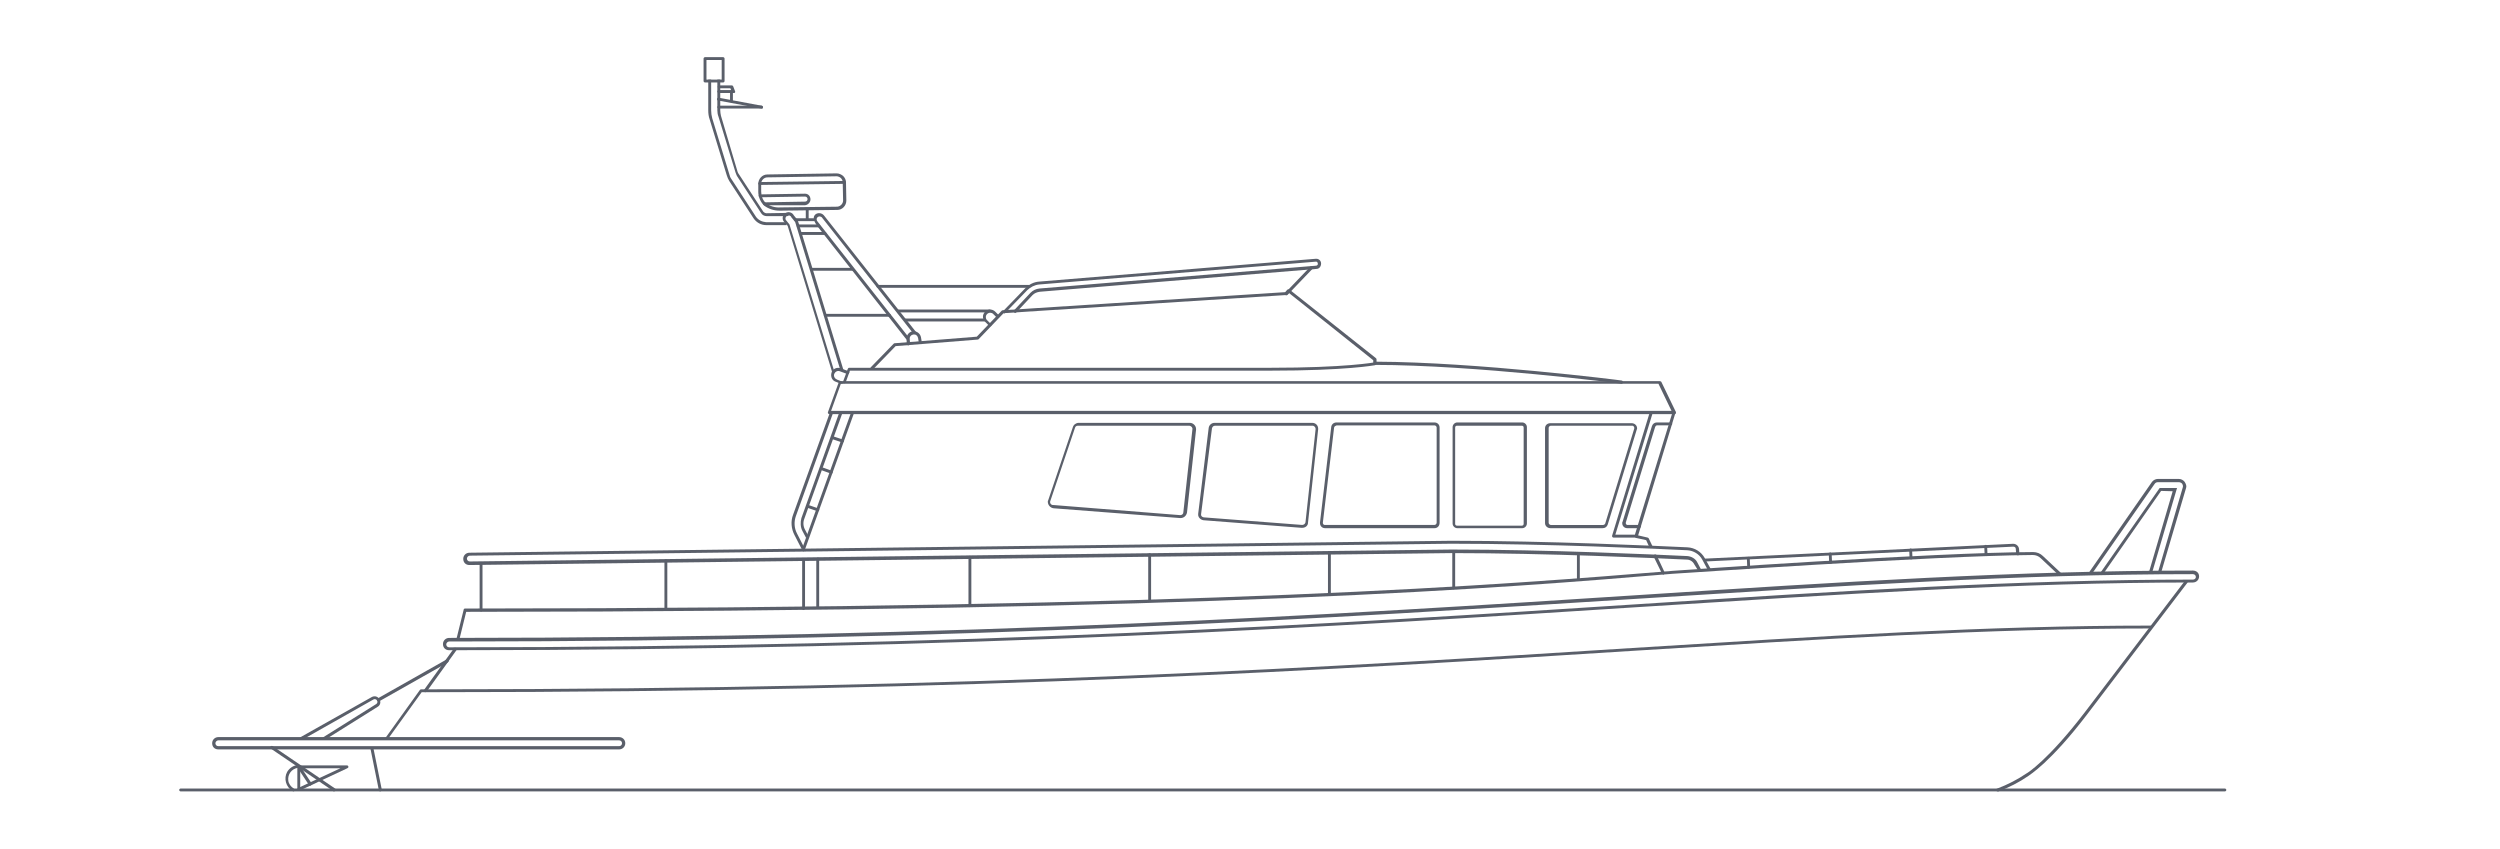 <?xml version="1.0" encoding="UTF-8"?><svg id="Calque_1" xmlns="http://www.w3.org/2000/svg" viewBox="0 0 800 271.69"><defs><style>.cls-1{fill:#5a5f6a;}</style></defs><path class="cls-1" d="M711.96,253.25H57.8c-.23,0-.46-.23-.46-.46s.23-.46.46-.46h654.16c.23,0,.46.23.46.46s-.23.46-.46.46Z"/><path class="cls-1" d="M265.96,131.48h268.92l-4.18-8.69h-261.62l-3.13,8.69ZM535.69,132.52h-270.31c-.23,0-.46-.23-.46-.46v-.12l3.48-9.62c.12-.23.23-.35.46-.35h262.31c.23,0,.35.12.46.23l4.64,9.62c.12.23,0,.58-.23.69-.23-.12-.23,0-.35,0Z"/><path class="cls-1" d="M270.13,122.68h-.12c-.23-.12-.35-.35-.23-.58l1.51-4.06c.12-.23.23-.35.46-.35h134.64c24.47,0,33.4-1.74,33.51-1.74.23,0,.46.23.46.46s-.12.35-.35.46c-.12,0-9.04,1.74-33.63,1.74h-134.4l-1.39,3.82c0,.12-.23.23-.46.23Z"/><path class="cls-1" d="M257.15,195.21c-.23,0-.46-.23-.46-.46v-15.64c0-.23.23-.46.46-.46s.46.23.46.46v15.53c.12.23-.11.46-.46.58Z"/><path class="cls-1" d="M257.15,176.44c-.23,0-.46-.23-.46-.46v-.46l15.66-43.56c.12-.23.46-.35.7-.23.23.12.23.35.23.46l-15.66,43.56v.23c0,.23-.23.35-.46.46Z"/><path class="cls-1" d="M377.63,164.85c.58,0,1.04-.35,1.04-.93l2.9-26.53c.11-.58-.35-1.04-.93-1.16h-35.72c-.46,0-.81.23-.93.7l-7.89,23.4c-.23.58.12,1.16.7,1.27h.23l40.59,3.24ZM377.75,165.78h-.12l-40.47-3.13c-1.04-.12-1.86-1.04-1.86-2.09,0-.12,0-.35.12-.46l7.89-23.4c.23-.81,1.04-1.39,1.86-1.39h35.6c1.04,0,1.97.93,1.97,1.97v.23l-2.9,26.53c-.23,1.04-1.04,1.74-2.09,1.74Z"/><path class="cls-1" d="M416.71,167.98c.46,0,.93-.35,1.04-.81l3.25-29.89c0-.46-.35-.93-.81-1.04h-31.43c-.46,0-.81.35-.93.81l-3.48,27.46c-.12.46.23.93.81,1.04l31.54,2.43ZM416.71,168.91h-.12l-31.43-2.43c-1.04-.12-1.86-1.04-1.74-1.97v-.12l3.36-27.46c.12-.93.93-1.62,1.86-1.62h31.31c1.04,0,1.86.81,1.86,1.85v.23l-3.25,29.89c0,.93-.81,1.62-1.86,1.62Z"/><path class="cls-1" d="M427.61,136.23c-.35,0-.58.23-.7.58l-3.6,30.47c0,.35.23.7.58.7h35.14c.35,0,.7-.35.7-.7v-30.47c0-.35-.35-.69-.7-.69h-31.43v.11ZM459.04,169.02h-35.02c-.93,0-1.62-.69-1.62-1.62v-.23l3.6-30.59c.12-.81.81-1.39,1.62-1.39h31.43c.93,0,1.62.69,1.62,1.62v30.47c0,1.04-.7,1.74-1.62,1.74Z"/><path class="cls-1" d="M466.23,136.23c-.35,0-.58.23-.58.58v30.82c0,.35.23.58.58.58h20.76c.35,0,.58-.23.58-.58v-30.82c0-.35-.23-.58-.58-.58h-20.76ZM487.1,169.02h-20.76c-.81,0-1.51-.69-1.51-1.51v-30.82c0-.81.7-1.51,1.51-1.51h20.76c.81,0,1.51.69,1.51,1.51v30.82c0,.81-.7,1.51-1.51,1.51Z"/><path class="cls-1" d="M496.27,136.23c-.35,0-.7.35-.7.7v30.36c0,.35.35.7.7.7h16.7c.35,0,.58-.23.7-.46l9.28-30.36c.12-.35-.12-.81-.46-.93h-26.21ZM512.85,169.02h-16.7c-.93,0-1.74-.69-1.74-1.62v-30.36c0-.93.69-1.62,1.74-1.62h25.98c.93,0,1.74.7,1.74,1.62,0,.12,0,.35-.12.46l-9.28,30.36c-.23.69-.81,1.16-1.62,1.16Z"/><path class="cls-1" d="M523.63,172.03h-7.31c-.23,0-.46-.23-.46-.46v-.12l12.06-39.51c.12-.23.35-.35.58-.35.23.12.35.35.35.58l-11.94,38.93h6.26l12.06-39.28c.12-.23.35-.35.58-.35.23.12.35.35.35.58l-12.06,39.63c-.12.23-.23.35-.46.35Z"/><path class="cls-1" d="M524.56,169.02h-3.83c-.93,0-1.62-.69-1.62-1.62,0-.12,0-.35.12-.46l9.39-30.59c.23-.7.81-1.16,1.51-1.16h4.52c.23,0,.46.23.46.46s-.23.46-.46.46h-4.41c-.23,0-.46.23-.58.46l-9.39,30.59c-.12.35.12.69.35.81h4.06c.23,0,.46.23.46.46-.12.35-.35.58-.58.58Z"/><path class="cls-1" d="M518.76,122.79c-.46-.12-47.08-6.02-78.86-6.02-.23,0-.46-.23-.46-.46v-1.04l-27.02-21.55-.58.58c-.12.12-.23.12-.35.12l-90.34,5.79-8,8.34c-.12.12-.23.12-.35.12l-26.21,2.09-7.19,7.41c-.23.23-.46.23-.7,0-.23-.23-.23-.46,0-.69l7.31-7.53c.12-.12.23-.12.35-.12l26.21-2.09,8-8.34c.12-.12.23-.12.35-.12l90.34-5.79.7-.81c.23-.12.46-.12.7,0l27.6,21.9c.12.12.23.23.23.35v.81c31.77.12,77.93,5.91,78.39,6.02.23,0,.46.23.46.46,0,.46-.23.69-.58.58Z"/><path class="cls-1" d="M261.67,163.58h-.12l-3.02-1.04c-.23,0-.46-.23-.46-.58,0-.23.23-.46.58-.46q.12,0,.12.12l3.01,1.04c.23,0,.46.35.35.58,0,.23-.23.46-.46.35Z"/><path class="cls-1" d="M269.55,141.56h-.12l-2.78-.93c-.23,0-.46-.23-.46-.58,0-.23.23-.46.58-.46q.12,0,.12.12l2.78.93c.23,0,.46.35.35.58,0,.23-.23.35-.46.35Z"/><path class="cls-1" d="M265.96,151.53h-.12l-2.9-1.04c-.23-.12-.35-.46-.23-.7.12-.11.35-.23.46-.23l2.9,1.04c.23,0,.46.35.35.58.12.23-.11.35-.46.35Z"/><path class="cls-1" d="M123.79,236.8c-.23,0-.46-.23-.46-.46,0-.12,0-.23.12-.35l10.9-15.18c.12-.12.23-.23.35-.23h3.71c175.22,0,290.84-7.3,383.73-13.21,61.11-3.82,113.76-7.18,166.18-7.18.23,0,.46.23.46.46s-.23.46-.46.46c-52.3,0-105.06,3.36-166.18,7.18-92.89,5.91-208.62,13.21-383.84,13.21h-3.36l-10.78,14.95c0,.23-.23.35-.35.35Z"/><path class="cls-1" d="M136.08,221.51c-.23,0-.46-.23-.46-.46,0-.12,0-.23.12-.35l9.51-13.21c.12-.23.46-.23.7-.12.23.12.23.46.12.69l-9.51,13.21c-.12.12-.23.23-.46.23Z"/><path class="cls-1" d="M701.75,185.47c-55.2,0-112.02,3.59-177.77,7.88-95.09,6.14-213.37,13.79-380.25,13.79-.58,0-.93-.46-.93-.93s.46-.93.93-.93c166.87,0,285.04-7.65,380.13-13.67,65.87-4.17,122.57-7.88,177.89-7.88.58,0,.93.46.93.93s-.46.81-.93.81ZM701.75,182.58c-55.32,0-112.14,3.59-178.01,7.88-94.97,6.14-213.26,13.67-380.02,13.67-1.04,0-1.97.81-1.97,1.97s.81,1.97,1.97,1.97c166.87,0,285.27-7.65,380.36-13.79,65.75-4.17,122.46-7.88,177.66-7.88,1.04,0,1.97-.81,1.97-1.97s-.93-1.85-1.97-1.85Z"/><path class="cls-1" d="M321.39,100.31c-.23,0-.46-.23-.46-.46,0-.12,0-.23.12-.35l7.07-7.3c1.16-1.16,2.67-1.97,4.41-2.09l88.48-7.3c.93-.11,1.74.58,1.74,1.51s-.58,1.74-1.51,1.74l-88.48,7.3c-.93.12-1.74.46-2.32,1.04l-5.22,5.56c-.23.23-.46.23-.7,0-.23-.23-.23-.46,0-.69l5.22-5.56c.81-.81,1.74-1.27,2.9-1.39l88.48-7.3c.35,0,.7-.35.58-.7,0-.35-.35-.69-.7-.58l-88.48,7.3c-1.39.12-2.78.81-3.83,1.85l-7.07,7.3s-.12.11-.23.11Z"/><path class="cls-1" d="M411.61,94.52c-.23,0-.46-.23-.46-.46,0-.12,0-.23.12-.35l8-8.34c.23-.23.46-.23.7,0,.23.23.23.46,0,.69l-8,8.34c-.12,0-.23.12-.35.12Z"/><path class="cls-1" d="M243.58,61.27c0,1.39.46,2.78,1.51,3.71,1.28,1.04,3.02,1.51,4.64,1.39l18.09-.23c1.04,0,1.97-.93,1.97-1.97l-.12-5.79c0-.58-.23-1.04-.58-1.39-.35-.35-.93-.58-1.39-.58l-22.15.35c-1.04,0-1.97.93-1.97,1.97v2.55ZM249.38,67.41c-1.74,0-3.48-.58-4.87-1.62-1.16-1.16-1.86-2.78-1.86-4.4v-2.55c0-1.62,1.28-3.01,2.9-3.01l22.15-.35c.81,0,1.51.35,2.09.81.58.58.93,1.28.93,2.09l.11,5.79c0,1.62-1.28,3.01-2.9,3.01h-.12l-17.97.23h-.46Z"/><path class="cls-1" d="M244.62,65.67c-.23,0-.46-.23-.46-.46s.23-.46.46-.46l12.99-.23c.46,0,.81-.35.81-.81s-.35-.81-.81-.81l-14.38.23c-.23,0-.46-.23-.46-.46s.23-.46.46-.46l14.38-.23c1.04,0,1.74.81,1.74,1.85,0,.93-.81,1.74-1.74,1.85h-12.99Z"/><path class="cls-1" d="M243.11,59.18c-.23,0-.46-.23-.46-.46s.23-.46.46-.46l27.14-.35c.23,0,.46.23.46.46s-.23.46-.46.46l-27.14.35Z"/><path class="cls-1" d="M146.52,205.05c-.35,0-.58-.35-.46-.58l2.32-9.39c0-.23.23-.35.46-.35,241.79-.11,332.24-7.65,386.28-12.05.81-.11,83.84-5.91,115.5-6.02,1.16,0,2.32.46,3.13,1.28l5.8,5.45c.23.23.23.46,0,.7-.23.23-.46.23-.7,0l-5.8-5.45c-.7-.7-1.62-1.04-2.55-1.04-31.66.23-114.57,6.02-115.39,6.02-54.04,4.52-144.49,12.05-385.93,12.17l-2.2,8.92c-.12.23-.23.35-.46.35Z"/><path class="cls-1" d="M639.25,253.25c-.23,0-.46-.12-.46-.46,0-.23.12-.46.35-.46,3.36-1.28,6.49-2.9,9.39-4.87.12,0,6.84-4.17,18.55-19.46l32.12-42.17c.12-.23.46-.23.7-.12.23.12.23.46.12.7l-32.12,42.17c-11.83,15.53-18.55,19.46-18.79,19.7-3.02,2.09-6.26,3.71-9.63,4.98h-.23Z"/><path class="cls-1" d="M153.94,195.67c-.23,0-.46-.23-.46-.46v-14.95c0-.23.23-.46.46-.46s.46.23.46.46v14.95c0,.35-.23.46-.46.46Z"/><path class="cls-1" d="M213.08,195.44c-.23,0-.46-.23-.46-.46v-15.53c0-.23.23-.46.46-.46s.46.23.46.46v15.53c.12.23-.11.46-.46.46Z"/><path class="cls-1" d="M261.67,194.86c-.23,0-.46-.23-.46-.46v-15.53c0-.23.23-.46.46-.46s.46.23.46.46v15.53c.12.23-.12.46-.46.46Z"/><path class="cls-1" d="M310.37,194.28c-.23,0-.46-.23-.46-.46v-15.53c0-.23.23-.46.46-.46s.46.23.46.46v15.53c0,.23-.23.46-.46.46Z"/><path class="cls-1" d="M367.89,192.66c-.23,0-.46-.23-.46-.46v-14.72c0-.23.23-.46.46-.46s.46.23.46.46v14.6c0,.35-.23.58-.46.58Z"/><path class="cls-1" d="M425.41,190.69c-.23,0-.46-.23-.46-.46v-13.44c0-.23.23-.46.46-.46s.46.23.46.46v13.44c.12.35-.12.46-.46.46Z"/><path class="cls-1" d="M465.19,188.6c-.23,0-.46-.23-.46-.46v-11.7c0-.23.23-.46.46-.46s.46.23.46.46v11.7c0,.23-.23.46-.46.46Z"/><path class="cls-1" d="M505.08,185.82c-.23,0-.46-.23-.46-.46v-8.23c0-.23.23-.46.46-.46s.46.23.46.46v8.23c0,.23-.23.46-.46.46Z"/><path class="cls-1" d="M284.63,101.36h-20.53c-.23,0-.46-.23-.46-.46s.23-.46.46-.46h20.53c.23,0,.46.23.46.46s-.23.46-.46.46Z"/><path class="cls-1" d="M272.8,86.64h-13.1c-.23,0-.46-.23-.46-.46s.23-.46.46-.46h13.1c.23,0,.46.23.46.46s-.12.46-.46.46Z"/><path class="cls-1" d="M263.99,75.17h-7.65c-.23,0-.46-.23-.46-.46s.23-.46.46-.46h7.65c.23,0,.46.23.46.46s-.23.46-.46.46Z"/><path class="cls-1" d="M262.02,72.74h-6.61c-.23,0-.46-.23-.46-.46s.23-.46.46-.46h6.61c.23,0,.46.23.46.46s-.23.46-.46.46Z"/><path class="cls-1" d="M260.63,70.77h-6.15c-.23,0-.46-.23-.46-.46s.23-.46.46-.46h6.15c.23,0,.46.23.46.46s-.23.46-.46.46Z"/><path class="cls-1" d="M121.7,253.25c-.23,0-.46-.12-.46-.35l-2.67-13.21c0-.23.12-.46.35-.58.23-.12.46.12.58.35l2.67,13.21c.12.23-.12.46-.46.58q.12,0,0,0Z"/><path class="cls-1" d="M258.31,70.54c-.23,0-.46-.23-.46-.46v-3.13c0-.23.23-.46.46-.46s.46.23.46.46v3.13c.12.23-.12.46-.46.46Z"/><path class="cls-1" d="M226.07,19.21v6.26h4.87v-6.26h-4.87ZM225.6,26.39c-.23,0-.46-.23-.46-.46v-7.18c0-.23.23-.46.46-.46h5.8c.23,0,.46.23.46.46v7.18c0,.23-.23.46-.46.46h-5.8Z"/><path class="cls-1" d="M234.65,29.75h-4.64c-.23,0-.46-.23-.46-.46s.23-.46.46-.46h3.94l-.23-.58h-3.6c-.23,0-.46-.23-.46-.46s.23-.46.46-.46h4.06c.23,0,.35.12.46.35l.58,1.51c.12.23,0,.46-.23.58h-.35Z"/><path class="cls-1" d="M243.69,34.74l-13.8-2.55c-.23,0-.46-.23-.46-.46s.23-.46.46-.46h.12l13.68,2.55c.23,0,.46.23.46.58s-.23.35-.46.35Z"/><path class="cls-1" d="M243.69,34.74h-13.68c-.23,0-.46-.23-.46-.46s.23-.46.46-.46h13.68c.23,0,.46.23.46.46s-.23.46-.46.46Z"/><path class="cls-1" d="M234.19,32.88c-.23,0-.46-.12-.58-.46v-3.13c0-.23.23-.46.46-.46s.46.23.46.46v3.13c0,.23-.12.35-.35.46Z"/><path class="cls-1" d="M329.16,92.09h-48.24c-.23,0-.46-.23-.46-.46s.23-.46.46-.46h48.24c.23,0,.46.23.46.46s-.12.46-.46.46Z"/><path class="cls-1" d="M96.42,236.8c-.23,0-.46-.12-.46-.46,0-.23.12-.35.23-.46l22.84-12.86c.93-.46,1.97-.12,2.44.81.46.81.23,1.85-.58,2.32l-16.82,10.54c-.23.12-.46.12-.69-.12-.12-.23-.12-.46.12-.69l16.82-10.54c.46-.23.58-.81.35-1.16-.23-.46-.81-.58-1.16-.35l-22.73,12.86c-.12,0-.23.12-.35.12Z"/><path class="cls-1" d="M121.12,224.4c-.23,0-.46-.12-.46-.46,0-.23.12-.35.23-.46l21.92-12.4c.23-.12.46-.12.7.12.12.23.12.46-.12.69l-.11.12-21.92,12.4h-.23Z"/><path class="cls-1" d="M106.86,253.25c-.12,0-.23,0-.23-.12l-19.95-13.56c-.23-.12-.23-.46-.12-.69.12-.23.46-.23.7-.12l19.95,13.56c.23.12.35.46.12.69,0,.12-.23.23-.46.23Z"/><path class="cls-1" d="M95.61,253.02c-.23,0-.46-.23-.46-.46s.11-.35.35-.46l13.45-6.26h-12.76c-.23,0-.46-.23-.46-.46s.23-.46.46-.46h14.84c.23,0,.46.23.46.46s-.12.35-.35.46l-15.31,7.18h-.23Z"/><path class="cls-1" d="M93.87,253.25q-.12,0-.23-.12c-2.2-1.28-2.9-4.06-1.74-6.14.7-1.16,1.86-1.97,3.25-2.2.23,0,.46.23.46.46s-.11.35-.35.46c-1.97.35-3.25,2.09-3.01,4.06.12,1.04.81,1.97,1.74,2.55.23.12.35.46.23.69,0,.12-.12.23-.35.23Z"/><path class="cls-1" d="M95.61,253.02c-.23,0-.46-.23-.46-.46v-7.18c0-.23.23-.46.46-.46s.46.23.46.46v7.18c0,.23-.12.46-.46.46,0,0,0,.12,0,0Z"/><path class="cls-1" d="M99.2,251.4c-.12,0-.35-.12-.35-.23l-3.6-5.45c-.11-.23-.11-.46.12-.7.23-.12.46-.12.7.12l3.59,5.45c.12.23.12.46-.11.69-.23.12-.35.12-.35.12Z"/><path class="cls-1" d="M532.33,183.85c-.23,0-.35-.12-.46-.23l-2.67-5.45c-.12-.23,0-.58.23-.69.23-.12.58,0,.7.23l2.55,5.45c.12.23,0,.46-.23.58.12.12,0,.12-.12.12Z"/><path class="cls-1" d="M528.27,175.39c-.23,0-.35-.12-.46-.23l-1.04-2.32-3.25-.7c-.23-.12-.46-.35-.35-.58.12-.23.35-.46.58-.35l3.48.81c.12,0,.23.12.35.23l1.16,2.43c.12.23,0,.46-.23.58q-.12.12-.23.12Z"/><path class="cls-1" d="M545.55,179.68c-.23,0-.46-.23-.46-.46s.23-.46.46-.46l98.68-4.75c.93,0,1.74.7,1.86,1.62l.12,1.62c0,.23-.23.46-.46.46s-.46-.23-.58-.46l-.12-1.62c0-.46-.35-.7-.81-.7l-98.68,4.75Z"/><path class="cls-1" d="M559.58,182c-.23,0-.46-.23-.46-.46l-.12-2.9c0-.23.23-.46.46-.46s.46.23.46.46l.12,2.9c.12.12-.12.35-.46.46Z"/><path class="cls-1" d="M585.79,180.38c-.23,0-.46-.23-.46-.46l-.12-2.67c0-.23.23-.46.46-.46s.46.23.46.46l.12,2.67c.12.23-.12.46-.46.46Z"/><path class="cls-1" d="M611.53,178.99c-.23,0-.46-.23-.46-.46l-.12-2.55c0-.23.23-.46.46-.46s.46.23.46.46l.12,2.55c0,.23-.12.46-.46.46Z"/><path class="cls-1" d="M635.54,177.94c-.23,0-.46-.23-.46-.46l-.12-2.66c0-.23.23-.46.46-.46s.46.12.46.46l.12,2.66c0,.23-.12.46-.46.46Z"/><path class="cls-1" d="M198.12,238.77H69.86c-.58,0-.93-.46-.93-.93s.46-.93.93-.93h128.26c.58,0,.93.46.93.93s-.35.93-.93.93ZM198.12,235.87H69.86c-1.04,0-1.97.81-1.97,1.97s.81,1.97,1.97,1.97h128.26c1.04,0,1.97-.81,1.97-1.97s-.93-1.97-1.97-1.97Z"/><polygon class="cls-1" points="695.26 157.2 687.72 182.92 688.77 182.92 696.65 156.16 691.09 156.16 672.3 183.04 673.46 183.04 691.55 157.09 695.26 157.2"/><path class="cls-1" d="M699.09,154.19c-.46-.58-1.16-.93-1.86-.93h-6.73c-.69,0-1.39.35-1.85.93l-19.83,28.5c-.12.12-.12.23-.23.46h1.16l19.71-28.27c.23-.35.58-.58,1.04-.58h6.73c.46,0,.81.23,1.04.46.23.35.35.81.23,1.16l-7.89,27h1.04l7.89-26.76c.23-.58,0-1.27-.46-1.97Z"/><path class="cls-1" d="M256.8,169.95l1.16,2.2.81-.46-1.16-2.2c-.58-1.04-.69-2.32-.23-3.48l12.18-33.83-.93-.35-12.18,33.95c-.35,1.28-.35,2.9.35,4.17Z"/><path class="cls-1" d="M256.57,175.74l.81-.46-2.32-4.52c-.93-1.74-1.04-3.82-.35-5.68l11.94-33.14-.93-.35-11.94,33.14c-.81,2.09-.58,4.52.46,6.49l2.32,4.52Z"/><path class="cls-1" d="M543.35,182.46l1.04-.12-1.28-2.43c-.58-1.16-1.86-1.85-3.13-1.97-9.86-.46-44.65-2.09-75.49-2.09l-314.15,3.82c-.58,0-.93-.46-.93-.93s.46-.93.93-.93l314.03-3.82c30.96,0,65.64,1.62,75.61,2.09,1.97.12,3.83,1.28,4.75,3.01l1.74,3.24,1.04-.12-1.97-3.59c-1.16-2.09-3.25-3.36-5.57-3.48-9.97-.46-44.65-2.09-75.61-2.09l-314.15,3.82c-1.04,0-1.97.81-1.97,1.97s.81,1.97,1.97,1.97l314.15-3.82c30.85,0,65.52,1.62,75.49,2.09.93,0,1.86.58,2.32,1.51l1.16,1.85Z"/><path class="cls-1" d="M269.21,122.79h-.12l-1.51-.58c-1.28-.35-1.86-1.62-1.51-2.9.35-1.27,1.62-1.85,2.9-1.51q.12,0,.23.12l2.2.81c.23.12.46.35.35.58-.12.23-.35.46-.58.35h-.11l-2.2-.81c-.7-.35-1.51,0-1.85.69-.35.69,0,1.51.69,1.85q.12,0,.23.12l1.51.58c.23.12.35.35.35.58-.12,0-.35.12-.58.12Z"/><path class="cls-1" d="M290.66,110.51c-.23,0-.46-.23-.46-.46l-.12-1.39c-.12-1.28.7-2.43,1.97-2.67,1.28-.12,2.43.69,2.67,1.97l.23,1.39c0,.23-.12.46-.35.58-.23,0-.46-.12-.58-.35l-.23-1.39c-.12-.69-.69-1.27-1.51-1.16-.7.12-1.28.7-1.16,1.51v.12l.12,1.39c-.12.23-.23.46-.58.46Z"/><path class="cls-1" d="M316.87,104.37c-.12,0-.23,0-.35-.12l-1.28-1.27c-.93-.93-.93-2.32,0-3.24.46-.46,1.04-.69,1.62-.69s1.16.23,1.62.69l1.16,1.16c.23.23.23.46,0,.69-.23.23-.46.23-.7,0l-1.16-1.16c-.23-.23-.58-.35-.93-.35-.7,0-1.39.58-1.39,1.39,0,.35.11.69.35.93l1.28,1.27c.23.23.23.46,0,.7h-.23Z"/><path class="cls-1" d="M241.84,69.26l-7.77-11.93c-.35-.46-.58-1.04-.7-1.62l-5.45-17.84c-.23-.81-.35-1.74-.35-2.55v-9.85h-.93v9.85c0,.93.11,1.97.46,2.9l5.45,17.84c.23.7.46,1.28.81,1.85l7.77,11.93c.93,1.39,2.44,2.2,4.06,2.2h6.49v-.93h-6.49c-1.39-.12-2.55-.69-3.36-1.85Z"/><path class="cls-1" d="M245.2,68.22c-.35,0-.7-.23-.93-.46l-7.77-11.93c-.23-.23-.35-.58-.46-.81l-5.33-17.96c-.12-.58-.23-1.16-.23-1.74v-9.85h-.93v9.85c0,.69.12,1.39.35,1.97l5.45,17.84c.12.46.35.81.46,1.16l7.77,11.94c.35.58,1.04.93,1.74.93h6.61l.46-.23.12-.81-7.31.12Z"/><path class="cls-1" d="M267.12,119.32l-14.49-47.5-.93-1.16c-.46-.35-.46-.93-.12-1.39.35-.46.93-.46,1.39-.12.12.12.23.23.23.35l1.04,1.27c.12.12.12.23.23.35l14.5,47.5.93-.23-14.49-47.5c-.12-.23-.23-.46-.35-.7l-1.04-1.27c-.46-.93-1.62-1.28-2.55-.81-.93.46-1.28,1.62-.81,2.55.12.23.35.46.58.69l.81.93,14.38,47.27.7-.23Z"/><path class="cls-1" d="M290.89,108.08l-29.45-37.42c-.23-.46-.12-1.04.35-1.27.35-.23.81-.12,1.16.12l29.46,37.42,1.16-.12-29.92-37.89c-.7-.81-1.86-.93-2.67-.35-.81.69-1.04,1.85,1.04,4.4l28.06,35.69.81-.58Z"/><polygon class="cls-1" points="316.98 99.04 286.83 99.04 287.65 99.97 316.4 99.97 316.98 99.04"/><polygon class="cls-1" points="315.48 101.94 289.27 101.94 290.08 102.86 315.48 102.86 315.48 101.94"/></svg>
